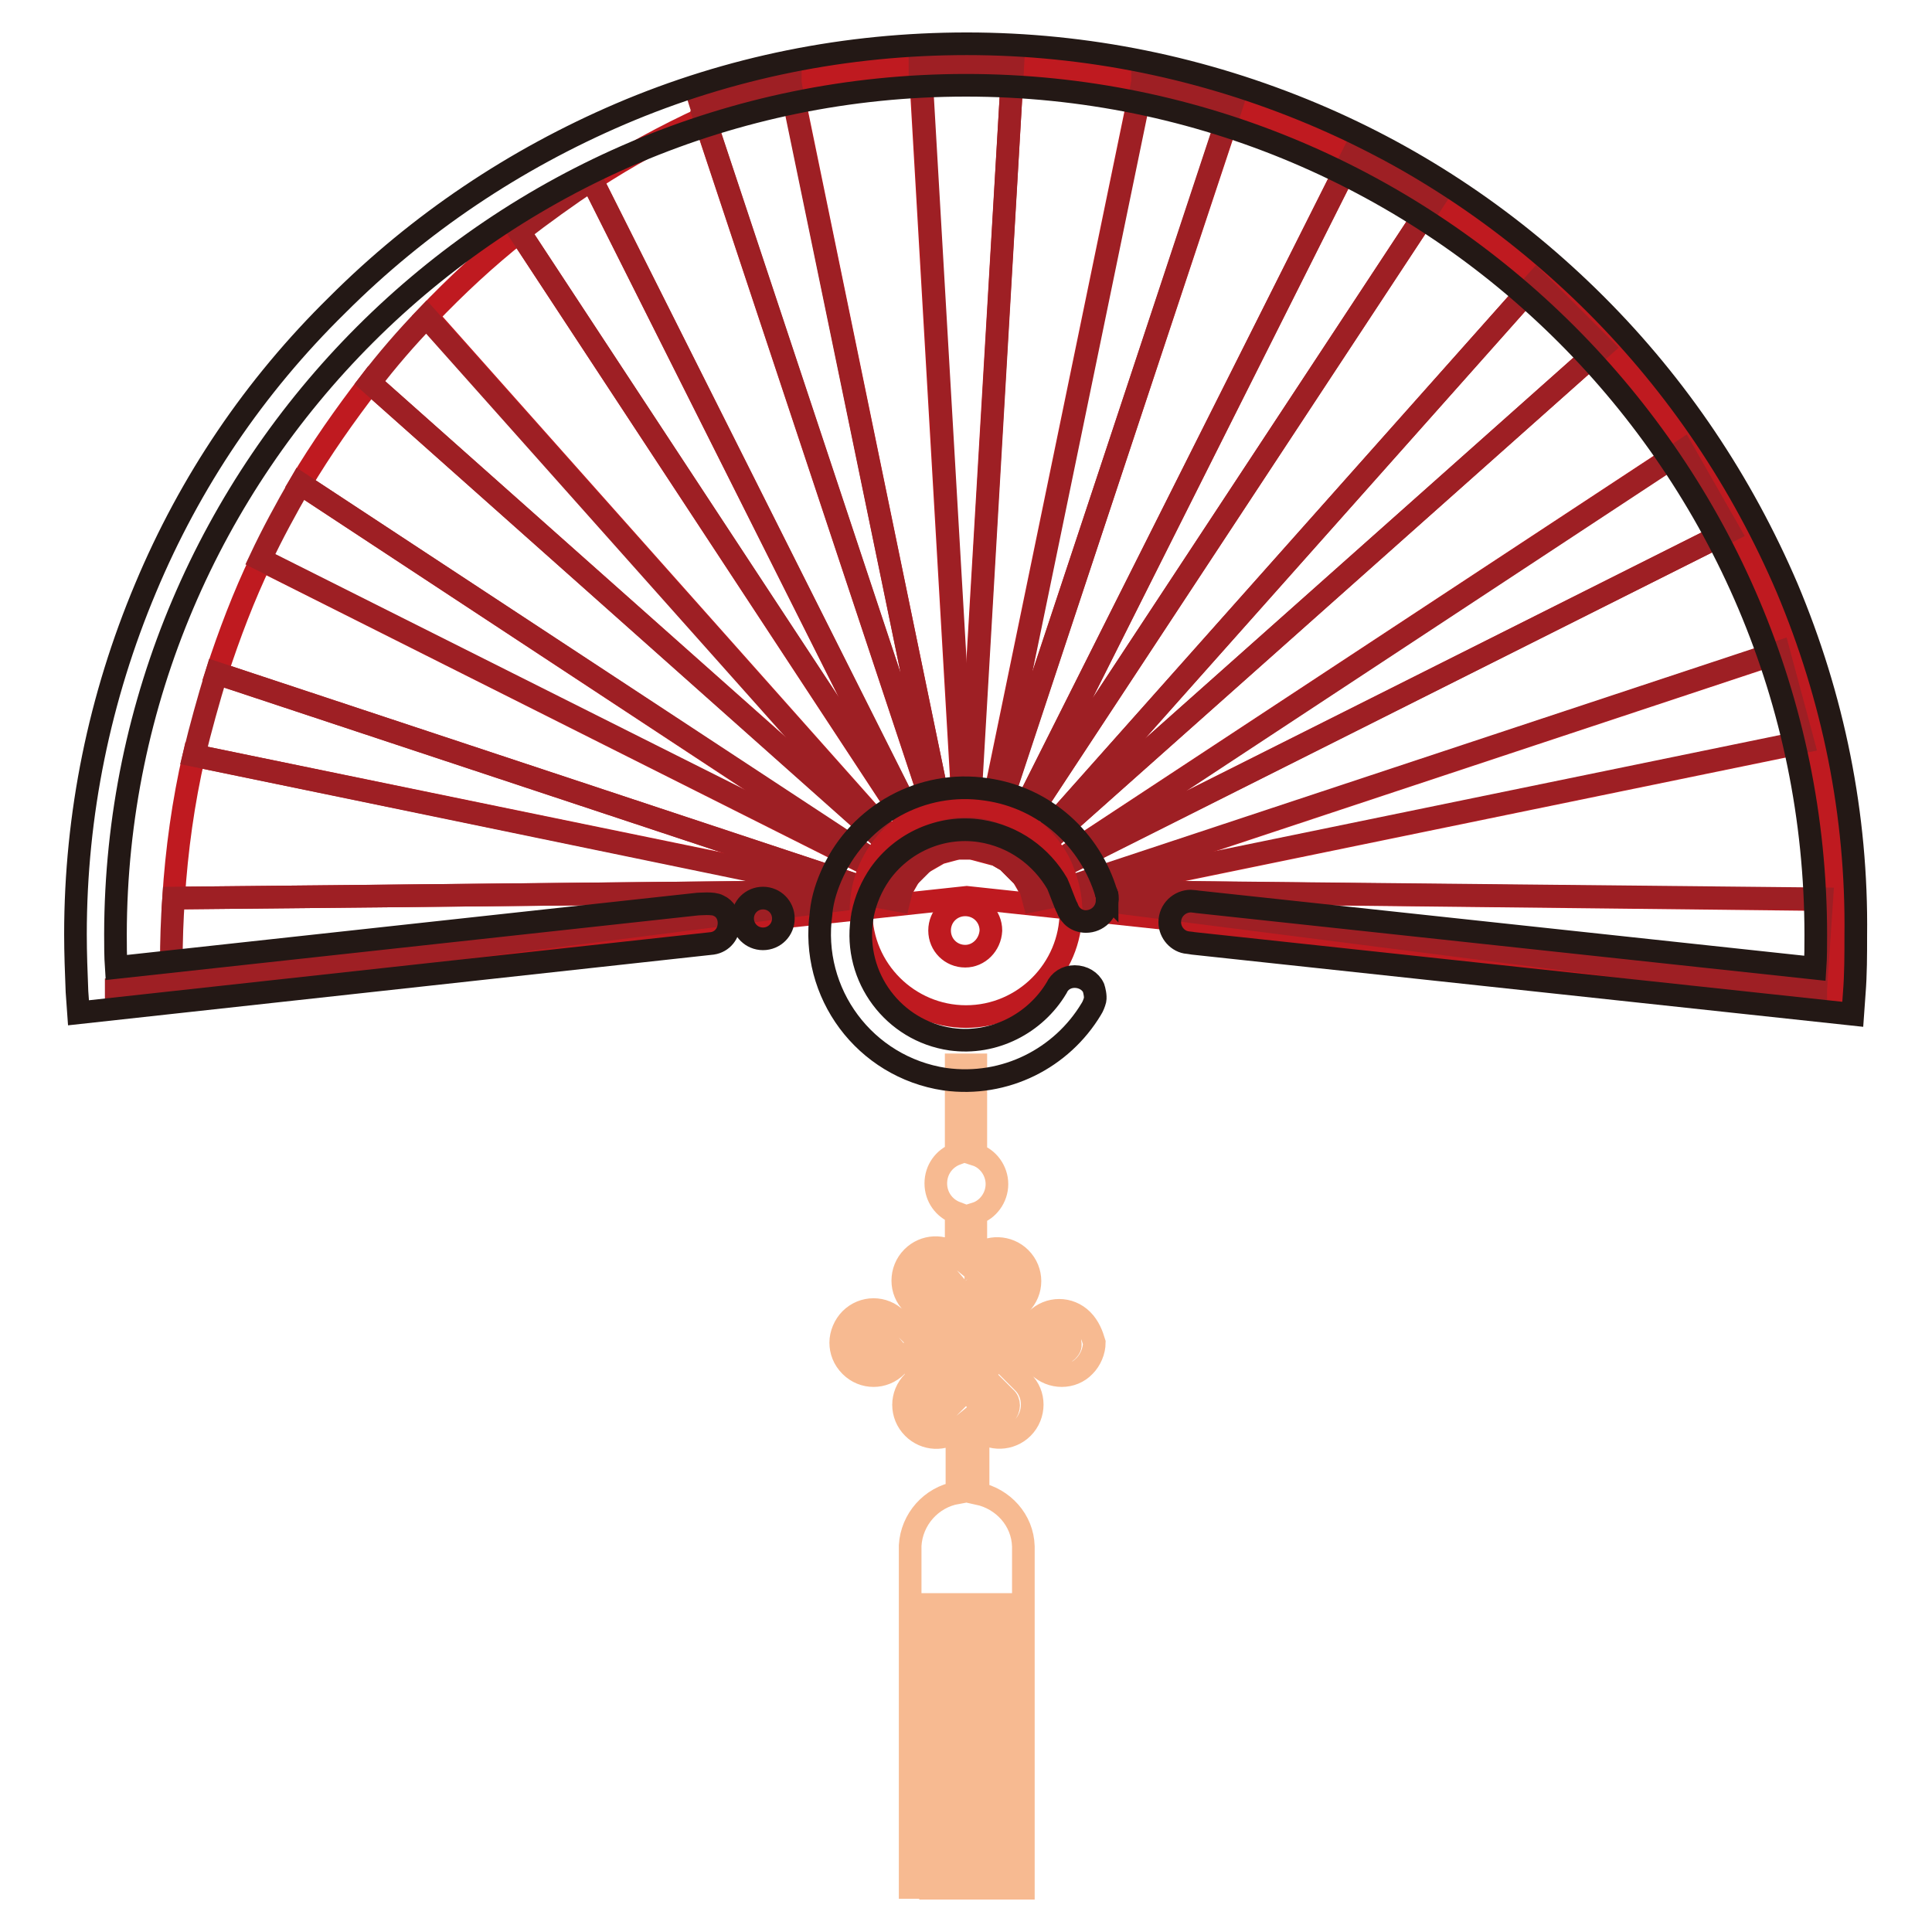 <?xml version="1.0" encoding="utf-8"?>
<!-- Svg Vector Icons : http://www.onlinewebfonts.com/icon -->
<!DOCTYPE svg PUBLIC "-//W3C//DTD SVG 1.1//EN" "http://www.w3.org/Graphics/SVG/1.1/DTD/svg11.dtd">
<svg version="1.1" xmlns="http://www.w3.org/2000/svg" xmlns:xlink="http://www.w3.org/1999/xlink" x="0px" y="0px" viewBox="0 0 256 256" enable-background="new 0 0 256 256" xml:space="preserve">
<g> <path stroke-width="3" fill-opacity="0" stroke="#bf1a20"  d="M93.5,13.8l9.3-2.5C99.6,12,96.5,12.9,93.5,13.8z M105.9,10.7c-0.4,0.1-0.8,0.2-1.2,0.2l0,0.1 C105.1,10.9,105.5,10.8,105.9,10.7z M126,114.1L93.3,15.6c-5.2,2.4-10.2,5.1-14.9,8.2l45.7,91.1L68.8,30.7 c-4.3,3.4-8.4,7.2-12.2,11.2l65.9,74.1L49,50.7c-3.3,4.3-6.4,8.7-9.2,13.4l81.4,53.6L34.6,74.2c-2.3,4.8-4.2,9.8-5.9,15l87.2,28.9 l4.2,0l-3.1,0.4l3.5,1.1l-4.8-1l-82.5,10.5l94.9-10.2l92.5,9.9l-79.9-10.2l-5,1l3.6-1.2L136,118l4.3,0.1l95.3-31.6l3.2,11.9 l-95.8,19.7l98.4,1.1l-0.8,11.9l2.5,0.3c0.2-2.5,0.2-4.9,0.2-7.4c0-51.4-33.6-94.9-80.1-109.8l-33.2,100l21.3-103.2 C145.8,9.8,140,9,134.2,8.7L128,113.8L121.9,8.7c-5.4,0.3-10.8,1-16,2c-0.4,0.1-0.8,0.2-1.1,0.4L126,114.1z M229.1,70.4l-94.3,47.3 l88.1-58L229.1,70.4L229.1,70.4z M212.3,46l-78.8,70.1l70.1-78.8L212.3,46L212.3,46z M179.2,20.6l10.7,6.1l-58,88.1L179.2,20.6z"/> <path stroke-width="3" fill-opacity="0" stroke="#bf1a20"  d="M25.7,100.1c-1.4,6.1-2.3,12.5-2.7,18.9l90.3-0.9L25.7,100.1z M153.3,11.3l9.3,2.5 C159.5,12.9,156.4,12,153.3,11.3z"/> <path stroke-width="3" fill-opacity="0" stroke="#9e1f24"  d="M121.9,8.5v0.2c2-0.1,4.1-0.2,6.1-0.2H121.9z M134.2,8.5H128c2,0,4.1,0.1,6.1,0.2V8.5z"/> <path stroke-width="3" fill-opacity="0" stroke="#9e1f24"  d="M134.2,8.7c-2-0.1-4.1-0.2-6.1-0.2s-4.1,0.1-6.1,0.2l6.1,105.1L134.2,8.7z M92.8,14L92.8,14 c0.2,0,0.4-0.1,0.6-0.2L92.8,14z M104.7,10.8l-1.9,0.5c0.6-0.1,1.3-0.3,1.9-0.4V10.8z"/> <path stroke-width="3" fill-opacity="0" stroke="#9e1f24"  d="M104.7,11l0-0.1c-0.7,0.1-1.3,0.3-1.9,0.4l-9.3,2.5c-0.2,0.1-0.4,0.1-0.6,0.2l0.5,1.6 C97,13.9,100.9,12.3,104.7,11z"/> <path stroke-width="3" fill-opacity="0" stroke="#9e1f24"  d="M104.7,11c-3.9,1.3-7.7,2.8-11.4,4.5l32.7,98.5L104.7,11z M78.4,23.8c-3.3,2.2-6.5,4.5-9.6,6.9l55.3,84.1 L78.4,23.8z M56.5,42c-2.7,2.8-5.2,5.7-7.5,8.7l73.5,65.4L56.5,42L56.5,42z M39.8,64.1c-1.9,3.3-3.7,6.6-5.3,10l86.7,43.5 L39.8,64.1L39.8,64.1z M120.5,119.6l-3.5-1.1l-1.3,0.2L120.5,119.6z M115.9,118.1L28.7,89.2c-1.1,3.6-2.1,7.2-3,10.9l87.6,18.1 L115.9,118.1z M15.4,131l0,0.3l7.3-0.9v-0.2L15.4,131z M22.7,130.2v0.2l10.4-1.3L22.7,130.2z M120.1,118.1l-4.2,0l1.1,0.4 L120.1,118.1z"/> <path stroke-width="3" fill-opacity="0" stroke="#9e1f24"  d="M113.3,118.1L23,119c-0.2,2.8-0.3,5.7-0.3,8.6c0,0.9,0,1.8,0,2.7l10.4-1.1l82.5-10.5L113.3,118.1z  M115.7,118.6l1.3-0.2l-1.1-0.4l-2.7,0L115.7,118.6z M240.6,131.4l0-0.4l-20.1-2.2L240.6,131.4z M143.1,118.1l-2.5,0.5l79.9,10.2 l20.1,2.2l0.8-11.9L143.1,118.1z M136,118l3.3,0.4l1.1-0.4L136,118z"/> <path stroke-width="3" fill-opacity="0" stroke="#9e1f24"  d="M238.9,98.3l-3.2-11.9L140.3,118l2.7,0L238.9,98.3z M135.6,119.6l5-1l-1.4-0.2L135.6,119.6z"/> <path stroke-width="3" fill-opacity="0" stroke="#9e1f24"  d="M140.3,118l-1.1,0.4l1.4,0.2l2.5-0.5L140.3,118z M229.1,70.4l-6.1-10.7l-88.1,58L229.1,70.4z M212.3,46 l-8.7-8.7l-70.1,78.8L212.3,46z M179.2,20.6l-47.3,94.2l58-88.1L179.2,20.6z M163.2,14l-0.7-0.2C162.8,13.9,163,13.9,163.2,14 L163.2,14L163.2,14z M151.4,10.8l0,0.1c0.7,0.1,1.3,0.3,1.9,0.4L151.4,10.8z"/> <path stroke-width="3" fill-opacity="0" stroke="#9e1f24"  d="M163.2,14c-0.2-0.1-0.4-0.1-0.6-0.2l-9.3-2.5c-0.6-0.1-1.3-0.3-1.9-0.4l-21.3,103.2L163.2,14z"/> <path stroke-width="3" fill-opacity="0" stroke="#231815"  d="M146.6,118.4c0,0.1,0,0.1,0.1,0.2C146.7,118.5,146.7,118.5,146.6,118.4z"/> <path stroke-width="3" fill-opacity="0" stroke="#231815"  d="M236.8,77.9c-6-14-14.5-26.7-25.3-37.5C200.6,29.5,188,21,174,15.1c-14.5-6.1-30-9.3-45.9-9.3 c-15.9,0-31.4,3.1-45.9,9.3c-14,6-26.7,14.5-37.5,25.3C33.7,51.2,25.2,63.8,19.3,77.9c-6.1,14.5-9.3,30-9.3,45.9 c0,2.5,0.1,5.1,0.2,7.6l0.2,2.8l84-9.2v0c1.3-0.2,2.2-1.3,2.2-2.7c0-1-0.5-1.9-1.4-2.3c-0.7-0.4-2.5-0.2-2.8-0.2 c-19.2,2.1-77,8.4-77,8.4c-0.1-1.5-0.1-3-0.1-4.4C15.4,61.8,65.9,11.3,128,11.3c62.1,0,112.6,50.5,112.6,112.6c0,1.5,0,2.9-0.1,4.4 l-81.8-8.8c0,0-0.7-0.1-0.9-0.1c-1.5,0-2.8,1.2-2.8,2.8c0,1.4,1.1,2.6,2.4,2.7c0.1,0,0.7,0.1,0.7,0.1l87.4,9.4l0.2-2.8 c0.2-2.5,0.2-5.1,0.2-7.6C246.1,107.9,242.9,92.4,236.8,77.9L236.8,77.9z"/> <path stroke-width="3" fill-opacity="0" stroke="#231815"  d="M98.4,121.7c0,1.5,1.2,2.7,2.7,2.7s2.7-1.2,2.7-2.7c0-1.5-1.2-2.7-2.7-2.7S98.4,120.2,98.4,121.7 L98.4,121.7z"/> <path stroke-width="3" fill-opacity="0" stroke="#bf1a20"  d="M141.9,120.1c-0.1-2-0.7-4-1.5-5.7c-2.3-4.5-7-7.6-12.4-7.6c-5.4,0-10.1,3.1-12.4,7.6 c-0.9,1.7-1.4,3.6-1.5,5.7c0,0.2,0,0.5,0,0.7c0,7.7,6.3,13.9,13.9,13.9c7.7,0,13.9-6.3,13.9-13.9 C142,120.6,141.9,120.4,141.9,120.1L141.9,120.1z M127.9,126.7c-1.9,0-3.4-1.5-3.4-3.4s1.5-3.4,3.4-3.4s3.4,1.5,3.4,3.4 C131.2,125.2,129.7,126.7,127.9,126.7z"/> <path stroke-width="3" fill-opacity="0" stroke="#f7ba91"  d="M143.4,174.9c-1.7-1.7-4.4-1.7-6.1,0c-0.5,0.5-1.1,1.1-1.1,1.1l-2.1-2.1l1.1-1.1c1.7-1.7,1.7-4.4,0-6.1 c-1.6-1.6-4.2-1.7-5.9-0.2v-5.7c1.6-0.5,2.8-2.1,2.8-3.9c0-1.8-1.2-3.4-2.8-3.9v-11.9h-2.6v11.8c-1.6,0.6-2.7,2.1-2.7,3.9 c0,1.8,1.1,3.3,2.7,3.9v5.6c-1.7-1.4-4.2-1.3-5.8,0.3c-1.7,1.7-1.7,4.5,0,6.1l1.1,1.1l-2.1,2.1l-1.1-1.1c-1.7-1.7-4.4-1.7-6.1,0 c-0.8,0.8-1.3,2-1.3,3.1s0.4,2.2,1.3,3.1c1.7,1.7,4.4,1.7,6.1,0l1.1-1.1l2.1,2.1c-0.5,0.5-0.9,0.9-1,1.1c-1.7,1.7-1.7,4.4,0,6.1 c1.6,1.6,4.1,1.7,5.8,0.3v8.3c-3.4,0.6-6,3.5-6.2,7h0v45.3h1.6v-37.5h1.1v37.6h1.6v-37.6h1.1v37.6h1.6v-37.6h1v37.6h1.6v-37.6h1.1 v37.6h1.6v-37.6h1.1v37.6h1.6v-45.3c-0.1-3.5-2.7-6.3-6-7v-8.5c1.7,1.5,4.3,1.4,5.9-0.2c1.7-1.7,1.7-4.5,0-6.1 c-0.1-0.1-0.5-0.5-1.1-1.1l2.1-2.1l1.1,1.1c1.7,1.7,4.5,1.7,6.1,0c0.8-0.8,1.3-2,1.3-3.1C144.7,176.9,144.3,175.8,143.4,174.9 L143.4,174.9z M116.8,179c-0.6,0.6-1.5,0.6-2.1,0c-0.3-0.3-0.4-0.7-0.4-1c0-0.4,0.1-0.8,0.4-1.1c0.6-0.6,1.5-0.6,2.1,0 c0.5,0.5,1,1.1,1,1.1S117.2,178.5,116.8,179z M131.1,168.7c0.6-0.6,1.5-0.6,2.1,0c0.6,0.6,0.6,1.5,0,2.1l-1.1,1.1l-2.1-2.1 L131.1,168.7z M128.1,171.7l2.1,2.1L128,176c0,0-1-1-2.1-2.1L128.1,171.7z M122.9,168.7c0.6-0.6,1.5-0.6,2.1,0 c0.6,0.5,1.1,1.1,1.1,1.1l-2.1,2.1c-0.5-0.5-0.9-0.9-1-1.1C122.3,170.2,122.3,169.3,122.9,168.7z M121.8,178l2.1-2.1l2.1,2.1 l-2.1,2.1L121.8,178z M125,187.3c-0.6,0.6-1.5,0.6-2.1,0s-0.6-1.5,0-2.1c0.1-0.2,0.5-0.5,1-1.1l2.1,2.1 C126,186.2,125.5,186.7,125,187.3L125,187.3z M128,188.2L128,188.2L128,188.2L128,188.2z M128.1,184.2l-2.1-2.1 c1.1-1.1,2.1-2.1,2.1-2.1l2.1,2.1L128.1,184.2z M133.2,187.3c-0.6,0.6-1.5,0.6-2.1,0l-1.1-1.1l2.1-2.1l1.1,1.1 C133.8,185.7,133.8,186.7,133.2,187.3z M132.2,180.1l-2.1-2.1l2.1-2.1l2.1,2.1L132.2,180.1z M141.4,179c-0.6,0.6-1.5,0.6-2.1,0 c-0.5-0.5-1.1-1-1.1-1s0.6-0.6,1.1-1.1c0.6-0.6,1.5-0.6,2.1,0c0.3,0.3,0.4,0.7,0.4,1.1C141.9,178.4,141.7,178.7,141.4,179z"/> <path stroke-width="3" fill-opacity="0" stroke="#231815"  d="M146.6,118.4c-2.1-7.1-8.1-12.7-15.9-13.8c-8.6-1.3-16.8,3.4-20.3,10.9c-0.8,1.7-1.4,3.5-1.6,5.4 c0,0,0,0.1,0,0.1c-1.5,10.6,5.8,20.4,16.4,22c8,1.1,15.5-2.8,19.4-9.3c0.2-0.3,0.4-0.8,0.5-1.2c0.1-0.5-0.1-1.3-0.2-1.6 c-0.4-0.9-1.4-1.5-2.5-1.5c-1.1,0-2,0.6-2.4,1.5c-2.8,4.7-8.3,7.6-14,6.8c-7.6-1.1-12.9-8.2-11.8-15.8c0-0.2,0.1-0.5,0.1-0.7 c0.4-2,1.2-3.8,2.3-5.4c2.9-4.1,8-6.5,13.3-5.7c4.5,0.7,8.1,3.4,10.2,7c0.2,0.4,1.1,2.9,1.3,3.2c0.4,1.1,1.3,1.8,2.5,1.8 c1.5,0,2.8-1.2,2.8-2.8c0,0,0,0,0,0C146.8,119.1,146.7,118.5,146.6,118.4L146.6,118.4z"/></g>
</svg>